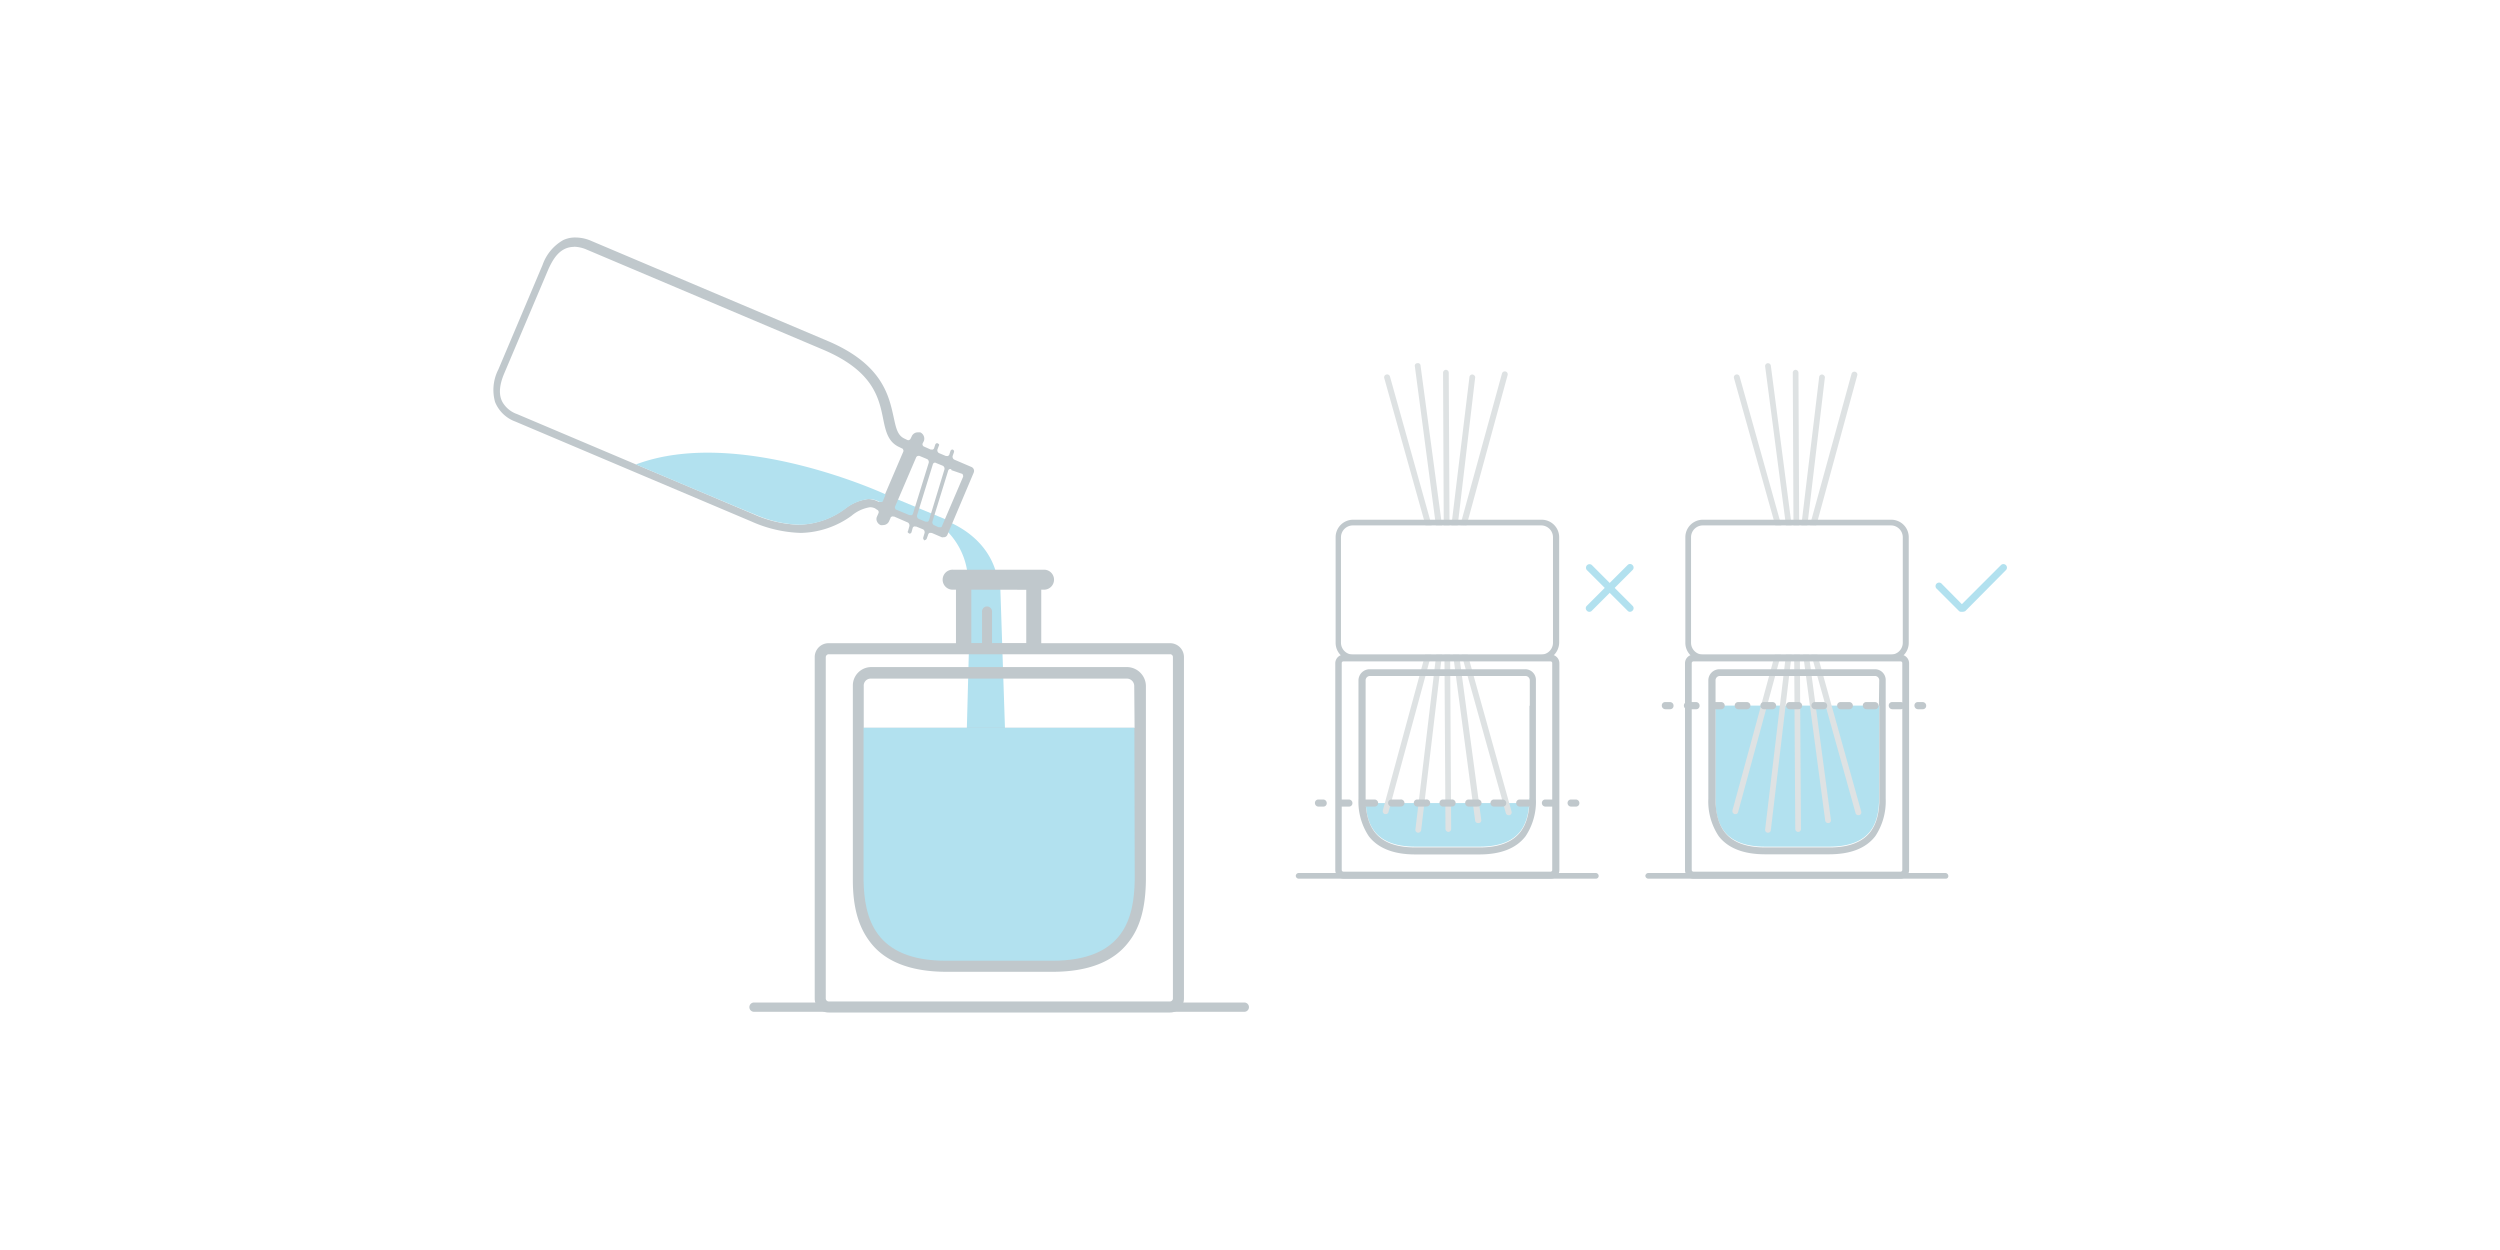 <svg id="Livello_1" data-name="Livello 1" xmlns="http://www.w3.org/2000/svg" viewBox="0 0 360 180"><defs><style>.cls-1{fill:#b2e1ef;}.cls-2{fill:#c0c8cc;}.cls-3{fill:#dee2e3;}</style></defs><polygon class="cls-1" points="144.75 105.88 139.2 105.88 139.77 84.19 144.03 84.19 144.75 105.88"/><path class="cls-2" d="M162.38,96.06H125.43a2.65,2.65,0,0,0-2.62,2.68v28c0,3.9.82,6.73,2.47,8.89,2.16,2.88,5.91,4.31,11.05,4.31h15.21c5.13,0,8.83-1.43,11-4.31,1.65-2.11,2.42-4.93,2.47-8.89v-28A2.76,2.76,0,0,0,162.38,96.06Zm1,8.74h-39v-6a1,1,0,0,1,1-1.08h36.95a1.07,1.07,0,0,1,1,1.08Z"/><path class="cls-1" d="M136.07,76.18a10.48,10.48,0,0,1,3.29,6.73c.56,1.44,2.16.87,2.36,1a12.85,12.85,0,0,0,1.9-.47s-.36-5.34-6.93-8.27C136.07,75.25,136.07,76.18,136.07,76.18Z"/><polygon class="cls-1" points="129.24 71.91 136.17 74.79 135.61 76.23 128.46 73.35 129.24 71.91"/><path class="cls-1" d="M163.4,126.74c-.1,5.39-1.49,11.61-11.92,11.61H136.27c-10.38,0-11.81-6.22-11.92-11.61V104.8h39l.05,21.94Z"/><path class="cls-2" d="M119.32,92.62a2,2,0,0,0-2,2V143.8a2,2,0,0,0,2,2h49.17a2,2,0,0,0,2-2V94.62a2,2,0,0,0-2-2ZM168.9,143.8a.44.44,0,0,1-.41.41H119.32a.44.44,0,0,1-.41-.41V94.62a.44.44,0,0,1,.41-.41h49.17a.4.4,0,0,1,.41.41V143.8Z"/><path class="cls-1" d="M220.24,114.92c-.06,3.29-.93,7-7.2,7h-9.2c-6.32,0-7.19-3.75-7.19-7v.72h23.64l0-.72Z"/><path class="cls-2" d="M179.18,145.7h-70.6a.67.67,0,1,1,0-1.34h70.6a.67.67,0,0,1,0,1.34Z"/><path class="cls-2" d="M229.79,126.53H187a.43.43,0,0,1-.41-.41.44.44,0,0,1,.41-.41h42.8a.44.44,0,0,1,.41.41A.4.4,0,0,1,229.79,126.53Z"/><path class="cls-1" d="M270.59,114.92c0,3.29-.92,7-7.19,7h-9.2c-6.32,0-7.19-3.75-7.19-7V101.61h23.63l-.05,13.31Z"/><path class="cls-2" d="M280.15,126.53h-42.8a.44.44,0,0,1-.42-.41.45.45,0,0,1,.42-.41h42.8a.45.45,0,0,1,.41.41A.37.37,0,0,1,280.15,126.53Z"/><path class="cls-2" d="M133.14,77.82a.43.43,0,0,1-.21-.36l.21-.72a.48.48,0,0,0-.21-.51l-1-.41c-.05,0-.1,0-.16,0a.18.18,0,0,0-.15,0,.34.34,0,0,0-.21.26l-.15.56a.34.34,0,0,1-.26.21.62.62,0,0,1-.25-.16.13.13,0,0,1,0-.2l.2-.72a.51.51,0,0,0-.2-.52l-2-.87c-.05,0-.1,0-.15,0a.22.22,0,0,0-.16,0c-.1.05-.2.1-.2.2l-.21.47a.93.93,0,0,1-.87.56.9.9,0,0,1-.36,0,1,1,0,0,1-.51-.51.83.83,0,0,1,0-.72l.2-.46a.37.37,0,0,0-.2-.52L126,73.2a1.74,1.74,0,0,0-.72-.16,5.43,5.43,0,0,0-2.67,1.24,12.91,12.91,0,0,1-7.3,2.46h0a18.7,18.7,0,0,1-7.09-1.64l-34-14.39a5,5,0,0,1-2.93-2.82,6.45,6.45,0,0,1,.47-4.68l6.37-15.06a6.58,6.58,0,0,1,3-3.59,4,4,0,0,1,1.75-.36,5.7,5.7,0,0,1,2.31.51l34,14.39C127.08,52.44,128,57,128.67,60c.36,1.65.56,2.73,1.64,3.19l.31.15s.1.05.16.05a.4.4,0,0,0,.36-.25l.15-.31a.94.94,0,0,1,.87-.57c.11,0,.26,0,.36,0a1,1,0,0,1,.52,1.24l-.16.31a.36.36,0,0,0,.21.51l.92.41c.05,0,.11,0,.16,0a.18.18,0,0,0,.15,0,.34.34,0,0,0,.21-.26l.15-.46a.35.35,0,0,1,.26-.2.65.65,0,0,1,.26.15.17.17,0,0,1,0,.21l-.21.56a.47.47,0,0,0,.21.51l1,.42c.05,0,.1,0,.16,0a.18.18,0,0,0,.15,0c.1-.06.21-.16.21-.26l.15-.46a.32.32,0,0,1,.26-.21.29.29,0,0,1,.25.36l-.2.57a.49.49,0,0,0,.2.51l2.52,1.08a.62.62,0,0,1,.31.82L136.43,77a.55.55,0,0,1-.57.36.45.45,0,0,1-.25,0l-1.44-.62s-.11,0-.16,0a.18.18,0,0,0-.15,0,.36.36,0,0,0-.21.26l-.2.56a.34.34,0,0,1-.26.21C133.19,77.82,133.14,77.82,133.14,77.82Zm3.75-10.27a.18.18,0,0,0-.15,0,.33.33,0,0,0-.21.25l-2.26,7.3a.47.47,0,0,0,.21.51l.66.31c.06,0,.11,0,.16,0a.18.18,0,0,0,.15,0c.1,0,.21-.1.21-.2l3-7a.34.34,0,0,0,0-.31c0-.1-.11-.21-.21-.21L137,67.7C137,67.55,136.94,67.55,136.89,67.55Zm-54.21-32c-2.11,0-3.08,1.85-3.7,3.19L72.61,53.77c-.72,1.7-.82,3.09-.26,4.12a3.92,3.92,0,0,0,2.11,1.74l34,14.39a17.18,17.18,0,0,0,6.57,1.54,11.5,11.5,0,0,0,6.63-2.31A6.67,6.67,0,0,1,125,71.86a3.39,3.39,0,0,1,1.23.26l.31.15s.11,0,.16,0a.18.18,0,0,0,.15,0c.1,0,.21-.1.21-.2l3-7a.34.34,0,0,0,0-.31c-.05-.1-.11-.2-.21-.2l-.31-.16c-1.64-.72-2-2.26-2.36-4.06-.62-3.08-1.44-6.94-8.68-10l-34-14.39A4.92,4.92,0,0,0,82.68,35.53Zm52,31.09a.18.18,0,0,0-.15,0,.34.34,0,0,0-.21.26l-2.26,7.3a.48.48,0,0,0,.21.51l1,.41s.11,0,.16,0a.18.18,0,0,0,.15,0,.34.34,0,0,0,.21-.26L136,67.6a.49.49,0,0,0-.21-.52l-1-.41A.22.22,0,0,0,134.68,66.62Zm-2.41-1a.39.39,0,0,0-.36.26l-3,7a.29.29,0,0,0,0,.31c0,.1.1.2.2.2l1.85.77c.05,0,.1,0,.16,0a.18.18,0,0,0,.15,0c.1-.05.21-.15.21-.25l2.26-7.3a.49.49,0,0,0-.21-.51l-1.13-.47Z"/><path class="cls-1" d="M91.57,66.88c8.27,3.49,16.55,7,17,7.14a17.18,17.18,0,0,0,6.57,1.54,11.47,11.47,0,0,0,6.63-2.31,6.67,6.67,0,0,1,3.34-1.39,3.49,3.49,0,0,1,1.24.26l.3.15c.06,0,.11,0,.16,0a.18.18,0,0,0,.15,0c.11,0,.21-.1.21-.2l.36-.88C127.54,71.19,106.27,61.33,91.57,66.88Z"/><path class="cls-2" d="M149.94,93V84.91h.52a1.44,1.44,0,0,0,0-2.87H137.3a1.44,1.44,0,1,0,0,2.87h.36V93Zm-2.16-8.07v7.71h-4.93V88.05a.72.72,0,0,0-1.44,0v4.57h-1.54V84.91Z"/><path class="cls-1" d="M228.87,88.1a.44.44,0,0,1-.36-.16.48.48,0,0,1,0-.71l5.86-5.86a.48.48,0,0,1,.71,0,.49.49,0,0,1,0,.72l-5.85,5.85A.46.46,0,0,1,228.87,88.1Z"/><path class="cls-1" d="M234.73,88.1a.44.44,0,0,1-.36-.16l-5.86-5.85a.51.51,0,0,1,.72-.72l5.85,5.86a.48.48,0,0,1,0,.71A.51.51,0,0,1,234.73,88.1Z"/><path class="cls-1" d="M282.61,88.1h-.2a.45.45,0,0,1-.36-.16l-3.13-3.13a.51.51,0,1,1,.71-.72L282.51,87l5.6-5.6a.51.51,0,1,1,.72.72L283,88A.92.92,0,0,1,282.61,88.1Z"/><path class="cls-3" d="M205.28,75.66h.88l-6-21.42a.42.42,0,0,0-.52-.31.41.41,0,0,0-.31.51Z"/><path class="cls-3" d="M206.77,75.66h.88l-3.09-23a.37.37,0,0,0-.46-.36.37.37,0,0,0-.36.46Z"/><path class="cls-3" d="M209.91,75.66l2.51-21.27c.06-.2-.15-.41-.35-.46a.41.41,0,0,0-.47.36L209,75.66Z"/><path class="cls-3" d="M208.73,75.66l-.11-22a.43.43,0,0,0-.41-.41.44.44,0,0,0-.41.41l.1,22Z"/><path class="cls-3" d="M211.19,75.66,217.1,54a.42.42,0,1,0-.82-.2l-6,21.83Z"/><path class="cls-3" d="M206.82,94.26l-3,25.18a.42.42,0,0,0,.36.47h.05a.46.46,0,0,0,.42-.36l3-25.29Z"/><path class="cls-3" d="M211.35,94.26h-.88l6.37,22.82a.41.41,0,0,0,.41.31h.11a.42.42,0,0,0,.31-.52Z"/><path class="cls-3" d="M210.11,94.26h-.87l3.18,23.9a.41.41,0,0,0,.42.36h.1a.38.38,0,0,0,.36-.46Z"/><path class="cls-3" d="M208,94.26l.15,25.13a.44.44,0,0,0,.41.41.43.43,0,0,0,.41-.41l-.15-25.13Z"/><path class="cls-3" d="M205.23,94.26l-6.11,22.46a.44.44,0,0,0,.3.51h.11a.39.39,0,0,0,.41-.3l6.16-22.67Z"/><path class="cls-3" d="M257.18,75.66H258l-3-23a.41.41,0,1,0-.82.11Z"/><path class="cls-3" d="M260.26,75.66l2.52-21.27c.05-.2-.15-.41-.36-.46a.41.41,0,0,0-.46.36l-2.57,21.37Z"/><path class="cls-3" d="M261.55,75.66,267.46,54a.43.43,0,0,0-.83-.2l-6,21.83Z"/><path class="cls-3" d="M255.64,75.66h.87l-6-21.42a.42.42,0,0,0-.82.2Z"/><path class="cls-3" d="M259.08,75.66l-.1-22a.44.44,0,0,0-.41-.41.43.43,0,0,0-.41.41l.1,22Z"/><path class="cls-3" d="M260.47,94.26h-.82l3.18,23.9a.4.4,0,0,0,.41.36.38.38,0,0,0,.41-.46Z"/><path class="cls-3" d="M261.7,94.26h-.87l6.37,22.82a.4.4,0,0,0,.41.31h.1a.42.42,0,0,0,.31-.52Z"/><path class="cls-3" d="M255.59,94.26l-6.12,22.46a.46.46,0,0,0,.31.51h.1a.38.38,0,0,0,.41-.3l6.17-22.67Z"/><path class="cls-3" d="M258.36,94.26l.16,25.13a.43.43,0,0,0,.41.41.41.41,0,0,0,.41-.41l-.16-25.13Z"/><path class="cls-3" d="M257.18,94.26l-3,25.18a.41.41,0,0,0,.36.47h.05a.4.4,0,0,0,.41-.36l3-25.29Z"/><path class="cls-2" d="M219.62,96.37h-22.4a1.62,1.62,0,0,0-1.6,1.65v17a9,9,0,0,0,1.49,5.4c1.34,1.74,3.6,2.62,6.68,2.62H213c3.13,0,5.34-.88,6.68-2.62a9,9,0,0,0,1.49-5.4V98A1.54,1.54,0,0,0,219.62,96.37Zm.62,5.24v14h0c-.16,3.08-1.29,6.42-7.2,6.42h-9.2c-5.91,0-7-3.29-7.19-6.42h0V98a.63.63,0,0,1,.62-.66h22.4a.63.63,0,0,1,.62.66l0,3.65Z"/><path class="cls-2" d="M270,96.37h-22.4A1.61,1.61,0,0,0,246,98v17a9,9,0,0,0,1.49,5.4c1.33,1.74,3.6,2.62,6.68,2.62h9.2c3.13,0,5.34-.88,6.68-2.62a9.1,9.1,0,0,0,1.49-5.4V98A1.55,1.55,0,0,0,270,96.37Zm.62,5.24v14h0c-.15,3.08-1.28,6.42-7.19,6.42h-9.2c-5.91,0-7-3.29-7.19-6.42h0V98a.62.62,0,0,1,.61-.66H270a.62.62,0,0,1,.61.66l-.05,3.65Z"/><path class="cls-2" d="M226.91,116.15h-.66a.51.51,0,0,1-.52-.51.49.49,0,0,1,.52-.51h.66a.51.51,0,0,1,.52.51A.49.49,0,0,1,226.91,116.15Z"/><path class="cls-2" d="M223.78,116.15h-1.23a.51.51,0,0,1-.52-.51.49.49,0,0,1,.52-.51h1.23a.51.51,0,0,1,.51.51A.48.48,0,0,1,223.78,116.15Z"/><path class="cls-2" d="M220.08,116.15h-1.23a.51.51,0,0,1-.52-.51.49.49,0,0,1,.52-.51h1.23a.51.51,0,0,1,.51.51A.48.48,0,0,1,220.08,116.15Zm-3.7,0h-1.23a.51.51,0,0,1-.52-.51.49.49,0,0,1,.52-.51h1.23a.51.51,0,0,1,.52.51A.49.49,0,0,1,216.38,116.15Zm-3.65,0H211.5a.51.51,0,0,1-.51-.51.48.48,0,0,1,.51-.51h1.23a.51.51,0,1,1,0,1Zm-3.7,0H207.8a.51.51,0,0,1-.51-.51.48.48,0,0,1,.51-.51H209a.51.51,0,1,1,0,1Zm-3.7,0H204.1a.51.51,0,0,1-.51-.51.48.48,0,0,1,.51-.51h1.23a.51.51,0,1,1,0,1Zm-3.7,0H200.4a.51.51,0,0,1-.51-.51.48.48,0,0,1,.51-.51h1.23a.51.51,0,1,1,0,1Zm-3.7,0H196.7a.51.51,0,0,1-.51-.51.48.48,0,0,1,.51-.51h1.23a.51.51,0,0,1,.52.51A.49.49,0,0,1,197.93,116.15Zm-3.7,0H193a.51.51,0,0,1-.51-.51.48.48,0,0,1,.51-.51h1.23a.51.51,0,0,1,.52.51A.49.49,0,0,1,194.23,116.15Z"/><path class="cls-2" d="M190.54,116.15h-.67a.51.51,0,0,1-.52-.51.49.49,0,0,1,.52-.51h.67a.51.51,0,0,1,.51.51A.48.48,0,0,1,190.54,116.15Z"/><path class="cls-2" d="M276.86,102.13h-.67a.52.52,0,0,1-.51-.52.48.48,0,0,1,.51-.51h.67a.51.51,0,0,1,.51.51A.49.49,0,0,1,276.86,102.13Z"/><path class="cls-2" d="M273.73,102.13h-1.24a.52.52,0,0,1-.51-.52.48.48,0,0,1,.51-.51h1.24a.51.51,0,0,1,.51.51A.49.49,0,0,1,273.73,102.13Z"/><path class="cls-2" d="M270,102.13h-1.24a.52.52,0,0,1-.51-.52.48.48,0,0,1,.51-.51H270a.51.51,0,0,1,.51.51A.49.49,0,0,1,270,102.13Zm-3.7,0h-1.24a.52.52,0,0,1-.51-.52.48.48,0,0,1,.51-.51h1.24a.51.51,0,0,1,.51.51A.49.49,0,0,1,266.33,102.13Zm-3.7,0h-1.24a.52.52,0,0,1-.51-.52.48.48,0,0,1,.51-.51h1.24a.51.51,0,0,1,.51.51A.49.49,0,0,1,262.63,102.13Zm-3.65,0h-1.23a.52.52,0,0,1-.52-.52.49.49,0,0,1,.52-.51H259a.51.51,0,0,1,.51.51A.51.51,0,0,1,259,102.13Zm-3.7,0h-1.23a.52.52,0,0,1-.52-.52.49.49,0,0,1,.52-.51h1.23a.51.51,0,0,1,.51.51A.51.51,0,0,1,255.28,102.13Zm-3.7,0h-1.23a.52.52,0,0,1-.52-.52.49.49,0,0,1,.52-.51h1.23a.51.51,0,0,1,.51.51A.51.51,0,0,1,251.58,102.13Zm-3.7,0h-1.23a.52.52,0,0,1-.52-.52.49.49,0,0,1,.52-.51h1.23a.51.51,0,0,1,.51.51A.51.51,0,0,1,247.88,102.13Zm-3.7,0H243a.52.52,0,0,1-.52-.52.49.49,0,0,1,.52-.51h1.23a.51.51,0,0,1,.51.51A.49.49,0,0,1,244.18,102.13Z"/><path class="cls-2" d="M240.48,102.13h-.67a.52.52,0,0,1-.51-.52.48.48,0,0,1,.51-.51h.67a.51.51,0,0,1,.51.51A.49.49,0,0,1,240.48,102.13Z"/><path class="cls-2" d="M222,95.09H194.85a2.52,2.52,0,0,1-2.52-2.52V77.36a2.52,2.52,0,0,1,2.52-2.52H222a2.52,2.52,0,0,1,2.52,2.52V92.57A2.59,2.59,0,0,1,222,95.09ZM194.8,75.66a1.72,1.72,0,0,0-1.7,1.7V92.57a1.72,1.72,0,0,0,1.7,1.69h27.13a1.71,1.71,0,0,0,1.7-1.69V77.36a1.71,1.71,0,0,0-1.7-1.7Z"/><path class="cls-2" d="M272.34,95.09H245.21a2.52,2.52,0,0,1-2.52-2.52V77.36a2.52,2.52,0,0,1,2.52-2.52h27.13a2.52,2.52,0,0,1,2.52,2.52V92.57A2.52,2.52,0,0,1,272.34,95.09ZM245.21,75.66a1.71,1.71,0,0,0-1.7,1.7V92.57a1.71,1.71,0,0,0,1.7,1.69h27.13A1.71,1.71,0,0,0,274,92.57V77.36a1.71,1.71,0,0,0-1.69-1.7Z"/><path class="cls-2" d="M193.52,94.26a1.26,1.26,0,0,0-1.24,1.24v29.8a1.25,1.25,0,0,0,1.24,1.23h29.8a1.24,1.24,0,0,0,1.23-1.23V95.5a1.25,1.25,0,0,0-1.23-1.24Zm30,31a.24.24,0,0,1-.25.26h-29.8a.25.25,0,0,1-.26-.26V95.5a.24.24,0,0,1,.26-.26h29.8a.24.24,0,0,1,.25.26Z"/><path class="cls-2" d="M243.87,94.26a1.25,1.25,0,0,0-1.23,1.24v29.8a1.24,1.24,0,0,0,1.23,1.23h29.8a1.25,1.25,0,0,0,1.24-1.23V95.5a1.26,1.26,0,0,0-1.24-1.24Zm30.06,31a.25.25,0,0,1-.26.26h-29.8a.25.25,0,0,1-.26-.26V95.5a.25.25,0,0,1,.26-.26h29.8a.24.24,0,0,1,.26.26Z"/></svg>